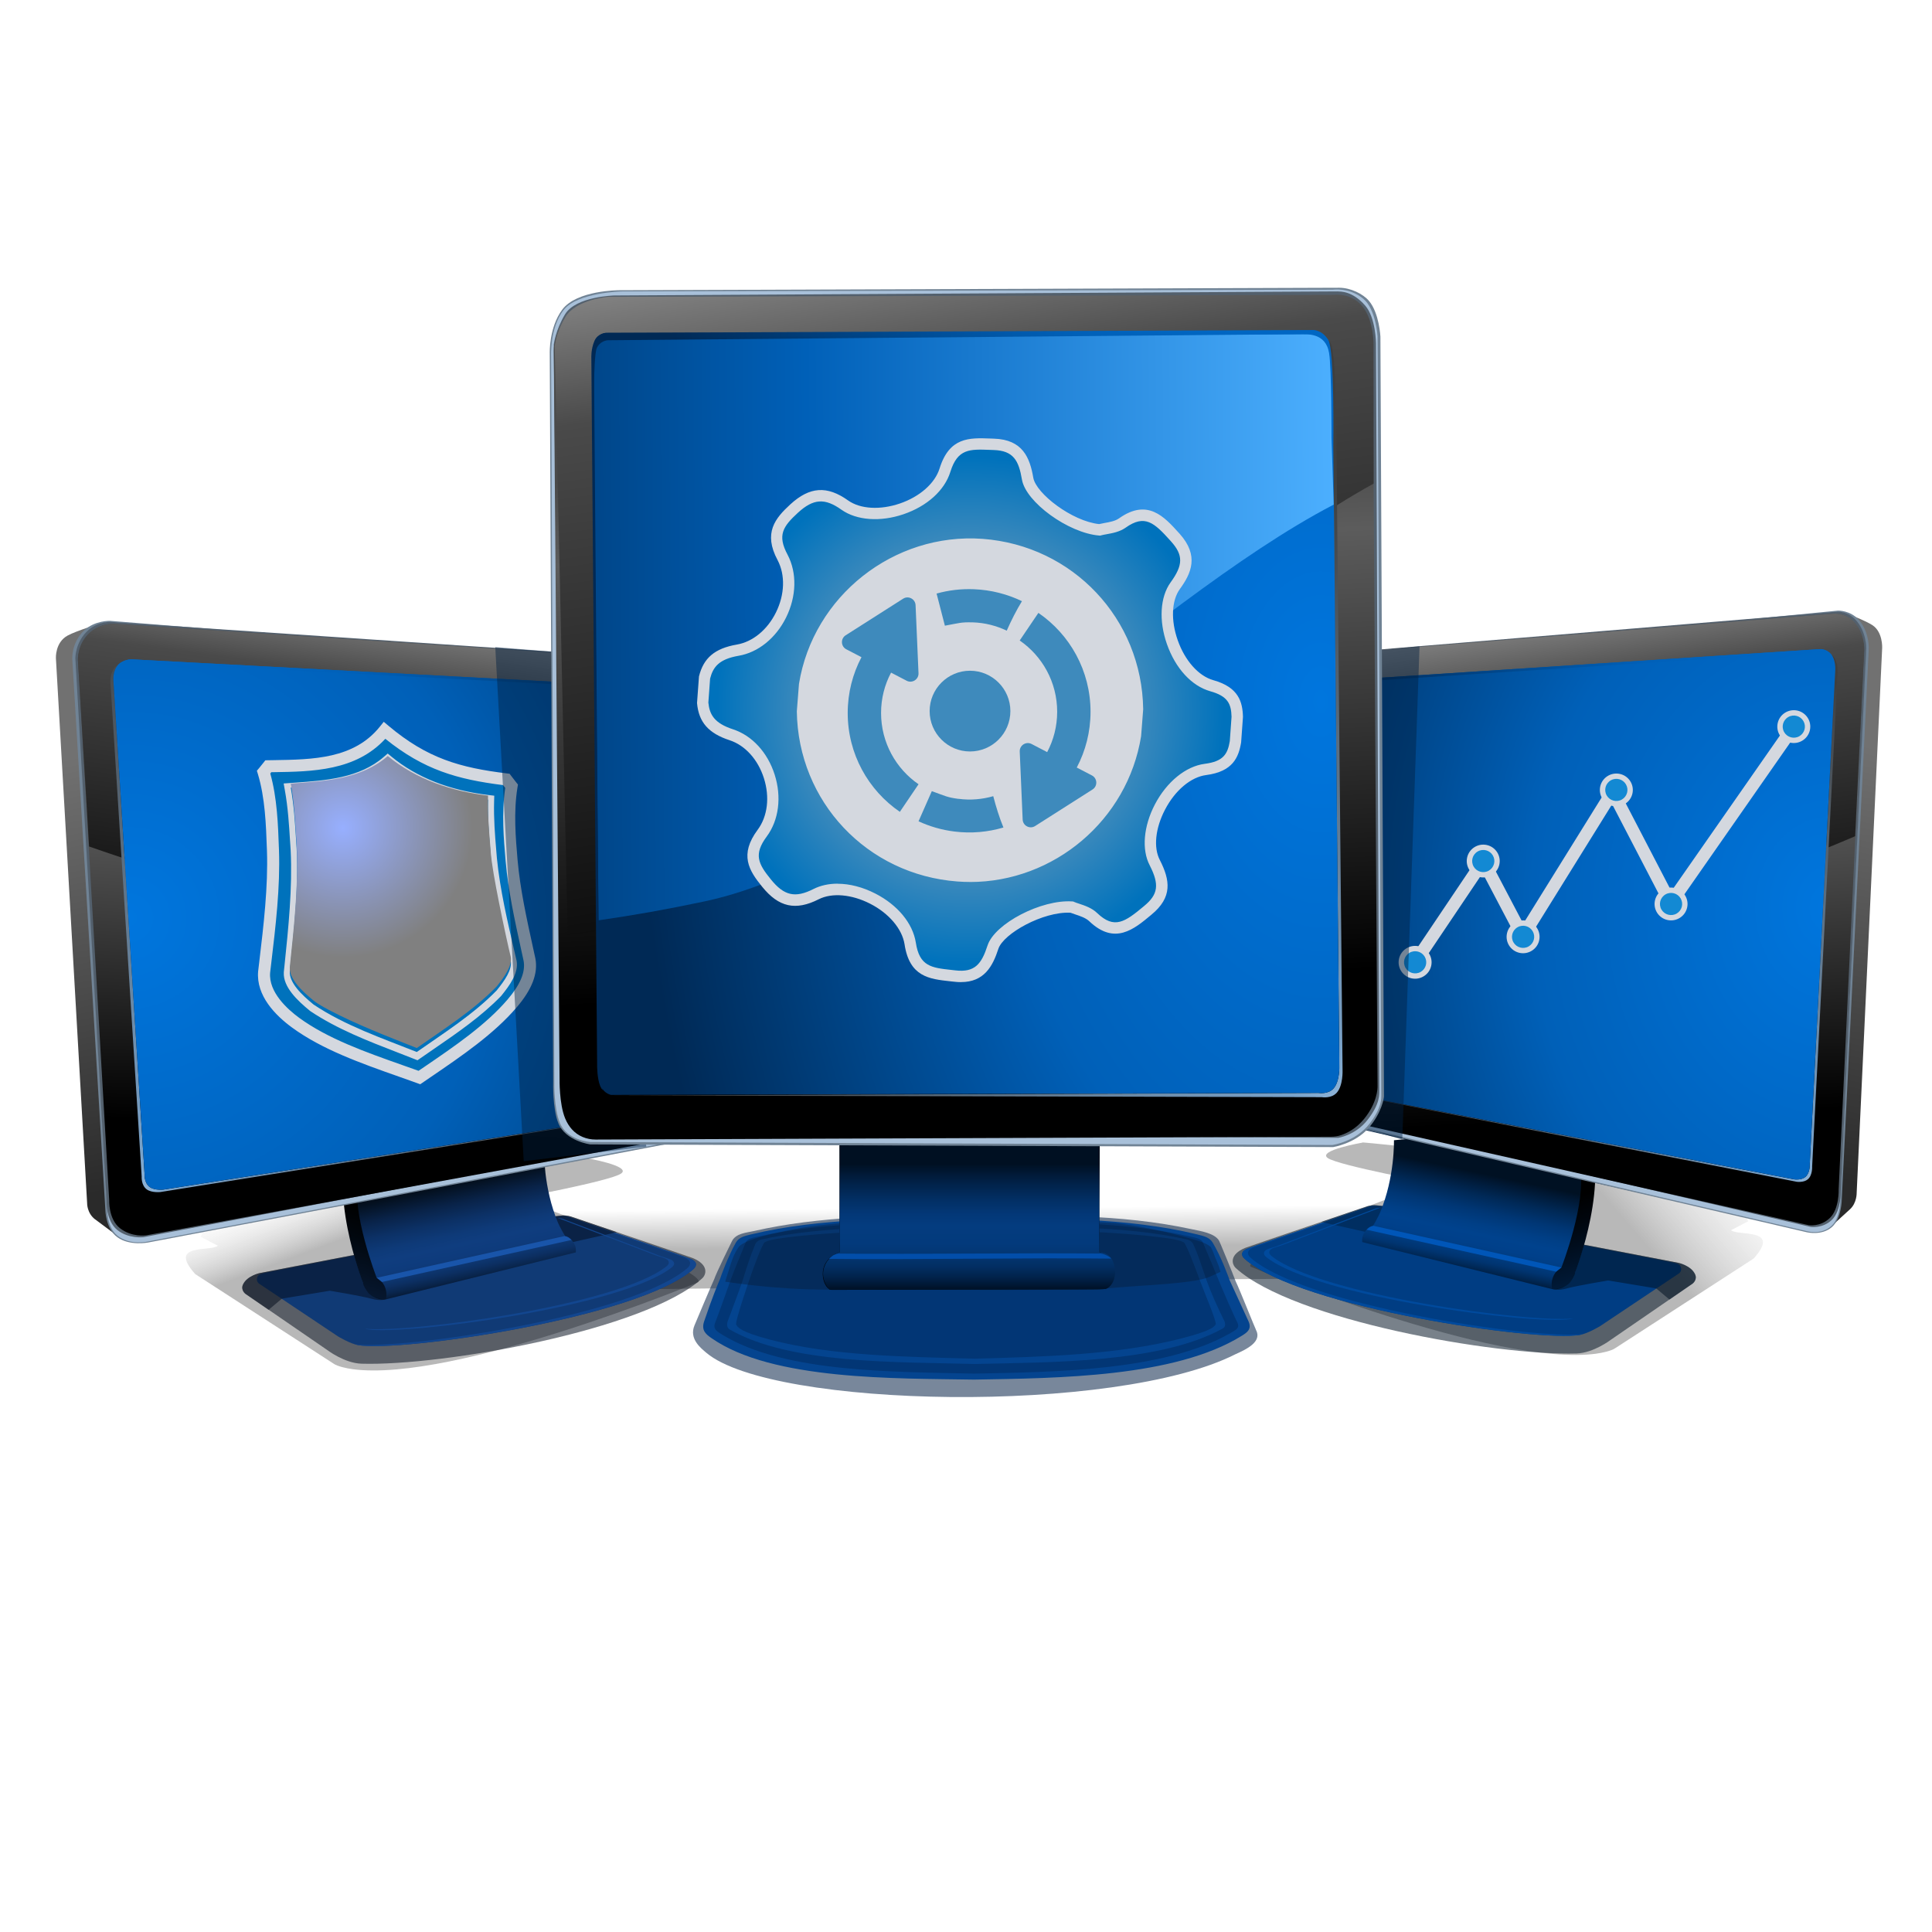 <?xml version="1.0" encoding="UTF-8"?>
<svg xmlns="http://www.w3.org/2000/svg" xmlns:xlink="http://www.w3.org/1999/xlink" version="1.1" viewBox="0 0 600.63 600.63">
  <!-- Generator: Adobe Illustrator 29.8.1, SVG Export Plug-In . SVG Version: 2.1.1 Build 2)  -->
  <defs>
    <style>
      .st0 {
        mask: url(#mask);
      }

      .st1 {
        filter: url(#luminosity-noclip);
      }

      .st2 {
        fill: #a8c0d9;
      }

      .st3 {
        fill: url(#linear-gradient9);
      }

      .st4 {
        fill: url(#linear-gradient6);
      }

      .st5 {
        fill: url(#linear-gradient8);
      }

      .st6 {
        fill: url(#linear-gradient7);
      }

      .st7 {
        fill: url(#linear-gradient5);
      }

      .st8 {
        fill: url(#linear-gradient4);
      }

      .st9 {
        fill: #53606d;
      }

      .st10 {
        fill: #0c141d;
        opacity: .29;
      }

      .st11 {
        fill: url(#linear-gradient1);
      }

      .st11, .st12, .st13 {
        opacity: .28;
      }

      .st12 {
        fill: url(#linear-gradient2);
      }

      .st14 {
        fill: url(#radial-gradient12);
      }

      .st15 {
        fill: url(#radial-gradient10);
      }

      .st16 {
        fill: url(#radial-gradient11);
      }

      .st17 {
        fill: url(#linear-gradient13);
      }

      .st18 {
        fill: url(#linear-gradient12);
      }

      .st19 {
        fill: url(#linear-gradient15);
      }

      .st20 {
        fill: url(#linear-gradient16);
      }

      .st21 {
        fill: url(#linear-gradient11);
      }

      .st22 {
        fill: url(#linear-gradient10);
      }

      .st23 {
        fill: url(#linear-gradient17);
      }

      .st24 {
        fill: url(#linear-gradient14);
      }

      .st25 {
        fill: url(#linear-gradient23);
      }

      .st26 {
        fill: url(#linear-gradient22);
      }

      .st27 {
        fill: url(#linear-gradient21);
      }

      .st28 {
        fill: url(#linear-gradient20);
      }

      .st29 {
        fill: #0072bc;
      }

      .st30 {
        fill: #040f1d;
      }

      .st30, .st31, .st32, .st33 {
        opacity: .53;
      }

      .st34 {
        filter: url(#luminosity-noclip2);
      }

      .st35 {
        fill: #1389d3;
      }

      .st36 {
        fill: #004a9d;
      }

      .st31 {
        fill: #001e42;
      }

      .st37 {
        fill: #0056b8;
      }

      .st32 {
        fill: #001123;
      }

      .st38 {
        fill: #d4d8df;
      }

      .st39 {
        fill: #003d83;
      }

      .st40 {
        fill: #708395;
      }

      .st41 {
        isolation: isolate;
      }

      .st42 {
        mask: url(#mask-2);
      }

      .st43 {
        mask: url(#mask-3);
      }

      .st44 {
        mask: url(#mask-1);
      }

      .st13 {
        fill: url(#linear-gradient);
      }

      .st45 {
        fill: url(#radial-gradient6);
      }

      .st45, .st46 {
        mix-blend-mode: multiply;
      }

      .st46 {
        fill: url(#radial-gradient2);
      }

      .st47 {
        fill: #04448f;
      }

      .st48 {
        fill: #001f42;
      }

      .st49 {
        fill: #103a75;
      }

      .st50 {
        fill: url(#radial-gradient1);
      }

      .st51 {
        fill: url(#radial-gradient8);
      }

      .st52 {
        fill: url(#radial-gradient3);
      }

      .st53 {
        fill: url(#radial-gradient5);
      }

      .st54 {
        fill: url(#radial-gradient4);
      }

      .st55 {
        fill: url(#radial-gradient7);
      }

      .st56 {
        fill: #024eaa;
      }

      .st57 {
        fill: #1955aa;
      }

      .st58 {
        fill: url(#linear-gradient18);
      }

      .st58, .st59, .st60, .st61 {
        display: none;
      }

      .st59 {
        fill: url(#linear-gradient19);
      }

      .st60 {
        fill: url(#radial-gradient);
      }

      .st62 {
        fill: #3e8abc;
      }

      .st63 {
        fill: url(#radial-gradient9);
        mix-blend-mode: overlay;
      }

      .st33, .st64 {
        fill: #002142;
      }

      .st64 {
        opacity: .45;
      }

      .st65 {
        fill: #12468f;
      }

      .st66 {
        fill: #023675;
      }

      .st61 {
        fill: url(#linear-gradient3);
      }
    </style>
    <linearGradient id="linear-gradient" x1="298.84" y1="375.5" x2="299.08" y2="410.58" gradientUnits="userSpaceOnUse">
      <stop offset="0" stop-color="#000" stop-opacity="0"/>
      <stop offset=".35" stop-color="#000"/>
    </linearGradient>
    <linearGradient id="linear-gradient1" x1="136.36" y1="391.87" x2="107.43" y2="314.27" gradientUnits="userSpaceOnUse">
      <stop offset=".2" stop-color="#000"/>
      <stop offset=".49" stop-color="#fff" stop-opacity="0"/>
    </linearGradient>
    <linearGradient id="linear-gradient2" x1="-180.63" y1="401.91" x2="-309.62" y2="290.47" gradientTransform="translate(267.07) rotate(-180) scale(1 -1)" gradientUnits="userSpaceOnUse">
      <stop offset=".34" stop-color="#000"/>
      <stop offset=".64" stop-color="#fff" stop-opacity="0"/>
    </linearGradient>
    <radialGradient id="radial-gradient" cx="247.05" cy="331.53" fx="247.05" fy="331.53" r="340.41" gradientTransform="translate(119.51 -95.17) scale(.73 1.19)" gradientUnits="userSpaceOnUse">
      <stop offset="0" stop-color="#003e6c"/>
      <stop offset=".16" stop-color="#012c4e"/>
      <stop offset=".34" stop-color="#021c31"/>
      <stop offset=".53" stop-color="#03111d"/>
      <stop offset=".71" stop-color="#030a11"/>
      <stop offset=".89" stop-color="#04080d"/>
    </radialGradient>
    <linearGradient id="linear-gradient3" x1="300.21" y1="446.79" x2="300.21" y2="345.55" gradientUnits="userSpaceOnUse">
      <stop offset=".44" stop-color="#173464"/>
      <stop offset="1" stop-color="#05080d"/>
    </linearGradient>
    <linearGradient id="linear-gradient4" x1="478.15" y1="420.89" x2="464.85" y2="379.94" gradientUnits="userSpaceOnUse">
      <stop offset="0" stop-color="#003169"/>
      <stop offset=".44" stop-color="#001834"/>
      <stop offset=".81" stop-color="#00060e"/>
      <stop offset="1" stop-color="#000"/>
    </linearGradient>
    <linearGradient id="linear-gradient5" x1="453.92" y1="395.26" x2="461.41" y2="360.18" gradientUnits="userSpaceOnUse">
      <stop offset="0" stop-color="#001936"/>
      <stop offset=".01" stop-color="#001c3d"/>
      <stop offset=".07" stop-color="#002a5a"/>
      <stop offset=".12" stop-color="#003470"/>
      <stop offset=".19" stop-color="#003c80"/>
      <stop offset=".26" stop-color="#00408a"/>
      <stop offset=".35" stop-color="#00428d"/>
      <stop offset=".43" stop-color="#003f86"/>
      <stop offset=".55" stop-color="#003674"/>
      <stop offset=".68" stop-color="#002957"/>
      <stop offset=".83" stop-color="#00162f"/>
      <stop offset=".87" stop-color="#001123"/>
    </linearGradient>
    <linearGradient id="linear-gradient6" x1="585.47" y1="232.63" x2="558.15" y2="364.34" gradientUnits="userSpaceOnUse">
      <stop offset="0" stop-color="#717171"/>
      <stop offset="1" stop-color="#2a2a2a"/>
    </linearGradient>
    <linearGradient id="linear-gradient7" x1="484.66" y1="234.08" x2="489.99" y2="348.25" gradientUnits="userSpaceOnUse">
      <stop offset="0" stop-color="#4a4a4a"/>
      <stop offset=".16" stop-color="#5c5c5c"/>
      <stop offset="1" stop-color="#000"/>
    </linearGradient>
    <linearGradient id="linear-gradient8" x1="477.66" y1="186.89" x2="495.42" y2="314.6" gradientUnits="userSpaceOnUse">
      <stop offset="0" stop-color="#949494"/>
      <stop offset=".21" stop-color="#4a4a4a"/>
      <stop offset="1" stop-color="#000"/>
    </linearGradient>
    <linearGradient id="linear-gradient9" x1="585.25" y1="375.03" x2="496.99" y2="282.07" gradientUnits="userSpaceOnUse">
      <stop offset="0" stop-color="#c9e5ff"/>
      <stop offset=".22" stop-color="#7aa3ca"/>
      <stop offset="1" stop-color="#3f3f3f"/>
    </linearGradient>
    <radialGradient id="radial-gradient1" cx="560.98" cy="282.21" fx="560.98" fy="282.21" r="235.38" gradientTransform="translate(108.84) scale(.82 1)" gradientUnits="userSpaceOnUse">
      <stop offset="0" stop-color="#0076de"/>
      <stop offset=".48" stop-color="#0060b8"/>
      <stop offset="1" stop-color="#002955"/>
    </radialGradient>
    <filter id="luminosity-noclip" x="400.35" y="201.78" width="170.22" height="105.95" color-interpolation-filters="sRGB" filterUnits="userSpaceOnUse">
      <feFlood flood-color="#fff" result="bg"/>
      <feBlend in="SourceGraphic" in2="bg"/>
    </filter>
    <filter id="luminosity-noclip1" x="400.35" y="-8640.63" width="170.22" height="32766" color-interpolation-filters="sRGB" filterUnits="userSpaceOnUse">
      <feFlood flood-color="#fff" result="bg"/>
      <feBlend in="SourceGraphic" in2="bg"/>
    </filter>
    <mask id="mask-1" x="400.35" y="-8640.63" width="170.22" height="32766" maskUnits="userSpaceOnUse"/>
    <radialGradient id="radial-gradient2" cx="554.01" cy="206.73" fx="554.01" fy="206.73" r="236.22" gradientTransform="translate(108.84) scale(.82 1)" gradientUnits="userSpaceOnUse">
      <stop offset="0" stop-color="#fff"/>
      <stop offset=".62" stop-color="#c7c7c7"/>
      <stop offset="1" stop-color="#696969"/>
    </radialGradient>
    <mask id="mask" x="400.35" y="201.78" width="170.22" height="105.95" maskUnits="userSpaceOnUse">
      <g class="st1">
        <g class="st44">
          <path class="st46" d="M569.3,203.43c-1.35-1.65-3.29-1.65-3.29-1.65l-156.17,10.17s-1.8.09-2.54,1.42c-.85,1.51-.71,3.07-.71,3.07l-6.24,91.29c8.46-.97,15.43-1.94,24.3-3.42,46.71-7.79,99.32-22.71,143.12-40.68l2.79-55.44s.16-3.02-1.26-4.77Z"/>
        </g>
      </g>
    </mask>
    <radialGradient id="radial-gradient3" cx="554.01" cy="206.73" fx="554.01" fy="206.73" r="236.22" gradientTransform="translate(108.84) scale(.82 1)" gradientUnits="userSpaceOnUse">
      <stop offset="0" stop-color="#4db0ff"/>
      <stop offset=".62" stop-color="#0060b8"/>
      <stop offset="1" stop-color="#00478b"/>
    </radialGradient>
    <radialGradient id="radial-gradient4" cx="559.82" cy="267.19" fx="559.82" fy="267.19" r="191.56" xlink:href="#radial-gradient1"/>
    <linearGradient id="linear-gradient10" x1="2462.69" y1="424.08" x2="2449.39" y2="383.12" gradientTransform="translate(2587.06) rotate(-180) scale(1 -1)" gradientUnits="userSpaceOnUse">
      <stop offset="0" stop-color="#0c2c59"/>
      <stop offset=".36" stop-color="#071933"/>
      <stop offset=".78" stop-color="#01070e"/>
      <stop offset="1" stop-color="#000"/>
    </linearGradient>
    <linearGradient id="linear-gradient11" x1="2438.46" y1="398.44" x2="2445.96" y2="363.36" gradientTransform="translate(2587.06) rotate(-180) scale(1 -1)" gradientUnits="userSpaceOnUse">
      <stop offset="0" stop-color="#06152a"/>
      <stop offset="0" stop-color="#06172f"/>
      <stop offset=".06" stop-color="#09254c"/>
      <stop offset=".12" stop-color="#0c2f62"/>
      <stop offset=".18" stop-color="#0d3772"/>
      <stop offset=".25" stop-color="#0e3b7c"/>
      <stop offset=".35" stop-color="#0f3d7f"/>
      <stop offset=".44" stop-color="#0e3a78"/>
      <stop offset=".56" stop-color="#0c3166"/>
      <stop offset=".7" stop-color="#092349"/>
      <stop offset=".85" stop-color="#041121"/>
      <stop offset=".87" stop-color="#040f1d"/>
    </linearGradient>
    <linearGradient id="linear-gradient12" x1="2567.79" y1="235.93" x2="2540.43" y2="367.79" gradientTransform="translate(2587.06) rotate(-180) scale(1 -1)" xlink:href="#linear-gradient6"/>
    <linearGradient id="linear-gradient13" x1="2446.96" y1="238.13" x2="2452.29" y2="352.26" gradientTransform="translate(2587.06) rotate(-180) scale(1 -1)" xlink:href="#linear-gradient7"/>
    <linearGradient id="linear-gradient14" x1="2439.77" y1="187.68" x2="2457.57" y2="315.76" gradientTransform="translate(2587.06) rotate(-180) scale(1 -1)" xlink:href="#linear-gradient8"/>
    <linearGradient id="linear-gradient15" x1="2558.46" y1="389.82" x2="2453.55" y2="279.33" gradientTransform="translate(2587.06) rotate(-180) scale(1 -1)" xlink:href="#linear-gradient9"/>
    <radialGradient id="radial-gradient5" cx="2547.04" cy="285.4" fx="2547.04" fy="285.4" r="235.38" gradientTransform="translate(2587.06) rotate(-180) scale(1 -1)" xlink:href="#radial-gradient1"/>
    <filter id="luminosity-noclip2" x="35.23" y="204.97" width="208.57" height="105.95" color-interpolation-filters="sRGB" filterUnits="userSpaceOnUse">
      <feFlood flood-color="#fff" result="bg"/>
      <feBlend in="SourceGraphic" in2="bg"/>
    </filter>
    <filter id="luminosity-noclip3" x="35.23" y="-8640.63" width="208.57" height="32766" color-interpolation-filters="sRGB" filterUnits="userSpaceOnUse">
      <feFlood flood-color="#fff" result="bg"/>
      <feBlend in="SourceGraphic" in2="bg"/>
    </filter>
    <mask id="mask-3" x="35.23" y="-8640.63" width="208.57" height="32766" maskUnits="userSpaceOnUse"/>
    <radialGradient id="radial-gradient6" cx="2540.07" cy="209.92" fx="2540.07" fy="209.92" r="236.22" gradientTransform="translate(2587.06) rotate(-180) scale(1 -1)" xlink:href="#radial-gradient2"/>
    <mask id="mask-2" x="35.23" y="204.97" width="208.57" height="105.95" maskUnits="userSpaceOnUse">
      <g class="st34">
        <g class="st43">
          <path class="st45" d="M36.78,206.62c1.65-1.65,4.03-1.65,4.03-1.65l191.36,10.17s2.2.09,3.12,1.42c1.04,1.51.87,3.07.87,3.07l7.64,91.29c-10.36-.97-18.91-1.94-29.77-3.42-57.23-7.79-121.7-22.71-175.37-40.68l-3.42-55.44s-.2-3.02,1.54-4.77Z"/>
        </g>
      </g>
    </mask>
    <radialGradient id="radial-gradient7" cx="2540.07" cy="209.92" fx="2540.07" fy="209.92" r="236.22" gradientTransform="translate(2587.06) rotate(-180) scale(1 -1)" xlink:href="#radial-gradient3"/>
    <radialGradient id="radial-gradient8" cx="2545.87" cy="270.37" fx="2545.87" fy="270.37" r="191.56" gradientTransform="translate(2587.06) rotate(-180) scale(1 -1)" xlink:href="#radial-gradient1"/>
    <linearGradient id="linear-gradient16" x1="316.82" y1="430.42" x2="300.85" y2="381.23" gradientUnits="userSpaceOnUse">
      <stop offset="0" stop-color="#052b59"/>
      <stop offset=".36" stop-color="#021933"/>
      <stop offset=".78" stop-color="#00060e"/>
      <stop offset="1" stop-color="#000"/>
    </linearGradient>
    <linearGradient id="linear-gradient17" x1="301.28" y1="400.4" x2="301.28" y2="361.8" gradientUnits="userSpaceOnUse">
      <stop offset="0" stop-color="#00132a"/>
      <stop offset=".01" stop-color="#00152f"/>
      <stop offset=".09" stop-color="#01234c"/>
      <stop offset=".17" stop-color="#022e62"/>
      <stop offset=".26" stop-color="#033672"/>
      <stop offset=".36" stop-color="#033a7c"/>
      <stop offset=".5" stop-color="#043c7f"/>
      <stop offset=".59" stop-color="#033878"/>
      <stop offset=".71" stop-color="#022f64"/>
      <stop offset=".86" stop-color="#012045"/>
      <stop offset="1" stop-color="#001022"/>
    </linearGradient>
    <radialGradient id="radial-gradient9" cx="106.61" cy="257.4" fx="106.61" fy="257.4" r="40.27" gradientUnits="userSpaceOnUse">
      <stop offset="0" stop-color="#97afff"/>
      <stop offset="1" stop-color="gray"/>
    </radialGradient>
    <linearGradient id="linear-gradient18" x1="300.21" y1="470.72" x2="300.21" y2="444.57" gradientUnits="userSpaceOnUse">
      <stop offset="0" stop-color="#101a31"/>
      <stop offset=".88" stop-color="#173464"/>
      <stop offset="1" stop-color="#2e4264"/>
    </linearGradient>
    <linearGradient id="linear-gradient19" x1="300.31" y1="600.63" x2="300.31" y2="495.75" gradientUnits="userSpaceOnUse">
      <stop offset="0" stop-color="#173464"/>
      <stop offset="1" stop-color="#05080d"/>
    </linearGradient>
    <linearGradient id="linear-gradient20" x1="296.71" y1="143.99" x2="304.32" y2="306.96" xlink:href="#linear-gradient7"/>
    <linearGradient id="linear-gradient21" x1="283.29" y1="65.24" x2="317.23" y2="309.35" xlink:href="#linear-gradient8"/>
    <linearGradient id="linear-gradient22" x1="433.63" y1="362.22" x2="318.68" y2="241.14" xlink:href="#linear-gradient9"/>
    <radialGradient id="radial-gradient10" cx="402.93" cy="279.12" fx="402.93" fy="279.12" r="259.78" gradientTransform="translate(80.2 -144.67) scale(.82 1.3)" xlink:href="#radial-gradient1"/>
    <linearGradient id="linear-gradient23" x1="416.98" y1="194.09" x2="186.59" y2="195.82" gradientUnits="userSpaceOnUse">
      <stop offset="0" stop-color="#4db0ff"/>
      <stop offset=".72" stop-color="#0060b8"/>
      <stop offset="1" stop-color="#00478b"/>
    </linearGradient>
    <radialGradient id="radial-gradient11" cx="399.14" cy="278.26" fx="399.14" fy="278.26" r="259.16" gradientTransform="translate(80.2 -144.67) scale(.82 1.3)" xlink:href="#radial-gradient1"/>
    <radialGradient id="radial-gradient12" cx="301.56" cy="220.79" fx="301.56" fy="220.79" r="82.93" gradientUnits="userSpaceOnUse">
      <stop offset=".07" stop-color="#a5b3bc"/>
      <stop offset=".95" stop-color="#0072bc"/>
    </radialGradient>
  </defs>
  <g class="st41">
    <g id="Layer_1">
      <path class="st13" d="M176.65,400.32c.35.1,3.13.52,3.59.61,2.99.54,4.03,0,4.03,0,26.7-.21,53.4-.54,80.09-1.08.19.62.64,2.08,1.01,3.25-6.6.25-12.85.54-18.71.92-1.67.11-4.07.17-4.71.54-.11.07-2.48,1.51-2.7,1.81-.45.31-2.48,2.16-2.59,2.29-.66.68,2.26,1.14,3.68,1.33,33.35,4.34,70.23,1.1,104.53-2.57,2.74-.29,6.67-.71,5.99-1.24-.12-.1-1.18-1.88-1.53-2.16-.15-.3-1.32-1.69-1.42-1.75-.54-.33-3.79-.36-5.44-.4-6.78-.17-13.55-.18-20.28-.11,1.26-1.55,2.24-2.63,2.68-3.16,25.74-.52,51.48-.91,77.22-1.06,0,0,3.16.03,8.32-.49,5.08-.51,12.72-3.85,12.8-3.9.08-.05,31.66-17.94,31.66-17.94,0,0,5.53-1.96,1.61-2.61-1.45-.24-3.54-.5-7.37-.5-1.33,0-17.81.04-45.34.14-83.84.16-167.67.41-251.51.56,0,0-.66.01-1.64.06-.18,0-.27,0-.45,0,0,0-6.43.13-8.79,1.04-2.12.82-1.52,1.48-1.52,1.48,18.03,13.03,18.02,12.73,28.54,20.71,0,0,6.05,3.8,8.24,4.24Z"/>
      <path class="st11" d="M109.55,425.65c31.66,4.3,107.16-26.89,107.16-26.89,4.34-1.14-21.97-13.42-26.16-15.04l-27.97-10.81c-.78-.3-1.63-.38-2.45-.24,0,0,29.57-5.47,32.96-7.83s-10.85-4.81-10.85-4.81c4.86-.87-113.64,12.05-113.64,12.05-.58-.16-6.21,12.42-6.21,12.42l5.33,2.78c-2.4,1.92-15.68-.87-7.04,8.8l43.09,27.9c1.11.8,4.22,1.48,5.79,1.66Z"/>
      <path class="st12" d="M496.32,420.83c-31.66,4.3-107.16-26.89-107.16-26.89-4.34-1.14,21.97-13.42,26.16-15.04l27.97-10.81c.78-.3,1.63-.38,2.45-.24,0,0-29.57-5.47-32.96-7.83s10.85-4.81,10.85-4.81c-4.86-.87,113.64,12.05,113.64,12.05.58-.16,6.21,12.42,6.21,12.42l-5.33,2.78c2.4,1.92,15.68-.87,7.04,8.8l-43.09,27.9c-1.11.8-4.22,1.48-5.79,1.66Z"/>
      <rect class="st60" x="0" width="600.63" height="600.63"/>
      <polygon class="st61" points="565.78 444.57 137.93 446.79 7.71 444.57 66.82 345.55 535.88 350.09 592.71 444.57 565.78 444.57"/>
      <path class="st48" d="M405.87,347.12s-1.75-.27-2.51-1.74c-.86-1.66-.8-4.34-.8-4.34l1.34-134.14c-.49,1.36-.39,2.57-.39,2.57l-1.34,131.99s-.06,2.57.77,4.16c.73,1.41,2.41.66,2.41.66l154.91,35.44s.61,1.09,1.37,1.01l-155.75-35.61Z"/>
      <g>
        <path class="st32" d="M429.84,374.92l91.86,17.66s3.99.82,5.26,3.55c.83,1.77-.79,2.94-.79,2.94l-25.46,17.5s-5.28,4.03-10.55,4.2c-25.14.77-88.1-10.34-105.92-26.51-1.33-1.21-2.13-4.22,2.88-6.32.85-.36,38.01-12.95,38.01-12.95,0,0,1.23-.32,2.06-.31.66,0,2.64.24,2.64.24Z"/>
        <path class="st39" d="M430.06,375.05l89.11,17.26s2.64.4,3.11,1.11c.99,1.51-.25,2.42-.25,2.42l-24.55,16.41s-3.81,2.33-6.37,2.76c-13.25,2.21-86.86-8.42-104.16-23.64-1.26-1.11-1.1-2.5.98-3.23.82-.29,2.65-.94,2.65-.94l35.07-12.06s1.15-.3,1.93-.3c.62,0,2.48.21,2.48.21Z"/>
        <path class="st8" d="M489.75,395.43s-.23,2.72-.62,3.19c-4.13,5.06-13.01,2.08-13.01,2.08l-46.17-11.36s4.15-5.57,5.88-11.91c3.14-11.51,1.3-22.89,1.3-22.89,0,0,49.08-16.16,55.8-3.9,8.32,15.17-3.17,44.79-3.17,44.79Z"/>
        <path class="st7" d="M482.82,401.59l-57.93-12.1s-1.06.73-1.4-3.52c-.31-3.84,3.79-5.22,3.79-5.22,0,0,1.08-2.15,1.75-3.76,4.64-10.99,4.33-22.51,4.33-22.51,0,0,54.68-5.91,57.8,8.65,2.24,10.47-5.75,30.94-5.75,30.94,0,0-.93.42-1.63,1.29-2.4,2.97-.96,6.24-.96,6.24Z"/>
        <path class="st39" d="M420.68,385.45l61.93,15.33s2.24.51,4.93-1.58c1.77-1.38,2.44-4.32,2.44-4.32,0,0,2.59,6.66,2.18,6.94-.41.28-18.28,8.52-18.83,8.66-.55.14-62.82-23.37-62.82-23.37l10.17-1.66Z"/>
        <path class="st37" d="M485.42,394.06l-58.54-13s-.72.19-1.12.41c-.22.13-.96.81-.96.81l58.98,13.07,1.63-1.29Z"/>
        <path class="st36" d="M388.78,391.01c-1.26-1.11-1.1-2.5.98-3.23.82-.29,2.65-.94,2.65-.94l34.82-11.98c-.73.06-1.59.28-1.59.28l-35.07,12.06s-1.84.65-2.65.94c-2.08.73-2.24,2.12-.98,3.23,17.3,15.22,90.91,25.84,104.16,23.64.34-.06.7-.15,1.08-.26-15.06,1.73-86.41-8.79-103.4-23.74Z"/>
        <g>
          <path class="st33" d="M426.83,381.11s1.7-2.92,2.2-4.12c.29-.69.56-1.38.82-2.07h-.01s-1.98-.24-2.64-.24c-.83,0-2.06.31-2.06.31,0,0-8.55,2.91-14.41,4.9l13.62,3.05c1.02-1.66,2.49-1.84,2.49-1.84Z"/>
          <path class="st32" d="M526.96,396.13c-1.28-2.73-5.26-3.55-5.26-3.55l-29.22-5.61c-1.5,5.21-2.73,8.36-2.73,8.36,0,0-.37,1.55-1.17,2.69-.85,1.2-2.68,2.45-5.84,2.81,0,0,1.78.45,4.15-.22,3.27-.93,13.08-2.53,13.08-2.53l14.92,2.47,4.12,3.46,7.17-4.93s1.62-1.17.79-2.94Z"/>
        </g>
        <path class="st36" d="M395.32,390.51c-1.14-.9-1-2.04.89-2.64.74-.24,2.4-.77,2.4-.77l30.54-11.66c-.67.05-1.44.23-1.44.23l-30.76,11.73s-1.66.53-2.4.77c-1.89.6-2.03,1.73-.89,2.64,15.69,12.42,82.46,21.09,94.48,19.29.31-.05.64-.12.98-.22-13.66,1.41-78.38-7.17-93.79-19.37Z"/>
      </g>
      <g>
        <path class="st4" d="M575.18,375.9c-2.47,2.31-5.99,5.43-5.99,5.43l-7.88-2.82,12.34-187.96s6.32,2.36,8.53,3.85c3.18,2.14,2.96,7.01,2.96,7.01l-7.93,169.5s.07,3.03-2.03,4.99Z"/>
        <path class="st40" d="M561.81,383.11l-161.94-37.65s-3.54-.6-5.22-3.78c-1.38-2.62-1.27-7-1.27-7l9.75-118.41s-.22-4.33,2.02-7.18c2.49-3.18,6.92-3.6,6.92-3.6l159.34-15.66s3.86-.15,6.54,2.98c3.43,3.99,3.01,9.23,3.01,9.23l-8.37,170.72s0,6.01-3.07,8.71c-3.12,2.74-7.71,1.64-7.71,1.64Z"/>
        <path class="st2" d="M561.63,382.73l-161.7-37.7s-3.52-.6-5.19-3.78c-1.37-2.62-1.26-7-1.26-7l9.74-118.41s-.21-4.33,2.01-7.18c2.47-3.18,6.88-3.6,6.88-3.6l158.61-14.81s3.18-.46,5.92,2.39c3.51,3.66,3.4,8.96,3.4,8.96l-7.93,170.41s.37,6.02-2.53,8.91c-3.25,3.24-7.97,1.81-7.97,1.81Z"/>
        <path class="st9" d="M562.96,381.44l-163.86-38.1s-3.41-.59-5.09-3.76c-1.38-2.62-.76-7.12-.76-7.12l9.11-118.31s-.22-4.33,2.02-7.18c2.49-3.18,6.92-3.6,6.92-3.6l159.51-13.19s3.2-.46,5.96,2.39c3.53,3.66,3.42,8.96,3.42,8.96l-7.93,168.79s.2,5.99-2.71,8.87c-2.82,2.78-6.6,2.25-6.6,2.25Z"/>
        <path class="st6" d="M562.27,380.88l-162.82-36.67s-3.56-.6-5.24-3.76c-1.39-2.61-1.28-6.97-1.28-6.97l7.93-119.14s-.22-4.31,2.03-7.15c2.5-3.16,6.95-3.58,6.95-3.58l160.28-12.82s3.22-.46,5.98,2.38c3.55,3.64,3.44,8.92,3.44,8.92l-7.93,167.72s.23,5.99-2.72,8.83c-3.03,2.91-6.63,2.24-6.63,2.24Z"/>
        <path class="st5" d="M576.32,193.23c-2.77-2.84-6.2-2.45-6.2-2.45l-160.28,12.82s-4.46.42-6.95,3.58c-2.24,2.84-2.03,7.15-2.03,7.15l-6.26,93.97c10.26-1.05,19.17-2.17,30.05-3.99,49.92-8.33,105.83-24.54,152.08-44.34l2.82-57.89s.32-5.21-3.23-8.85Z"/>
        <path class="st3" d="M571.31,208.95s.16-3.02-1.26-4.77c-.22-.27-.45-.48-.69-.66,1.35,1.75,1.2,4.68,1.2,4.68l-7.93,153.64s.16,2.75-1.34,4.03c-1.26,1.08-3.44.78-3.44.78l-155.97-29.88,156.72,30.63s2.18.3,3.44-.78c1.5-1.28,1.33-4.03,1.33-4.03l7.93-153.64Z"/>
        <path class="st50" d="M557.86,366.65l-156.17-29.97s-1.6-.23-2.3-1.51c-.79-1.44-.73-3.78-.73-3.78l7.93-114.94s-.14-1.56.71-3.07c.75-1.33,2.54-1.42,2.54-1.42l156.17-10.17s1.94,0,3.29,1.65c1.42,1.74,1.26,4.77,1.26,4.77l-7.93,153.64s.16,2.75-1.34,4.03c-1.26,1.08-3.44.78-3.44.78Z"/>
        <g class="st0">
          <path class="st52" d="M569.3,203.43c-1.35-1.65-3.29-1.65-3.29-1.65l-156.17,10.17s-1.8.09-2.54,1.42c-.85,1.51-.71,3.07-.71,3.07l-6.24,91.29c8.46-.97,15.43-1.94,24.3-3.42,46.71-7.79,99.32-22.71,143.12-40.68l2.79-55.44s.16-3.02-1.26-4.77Z"/>
        </g>
        <path class="st54" d="M399.1,332.12l7.93-114.94s-.14-1.56.71-3.07c.75-1.33,2.54-1.42,2.54-1.42l156.33-10.17s1.67.02,2.99,1.34c-.09-.15-.19-.29-.3-.42-1.35-1.65-3.29-1.65-3.29-1.65l-156.33,10.17s-1.79.09-2.54,1.42c-.85,1.51-.71,3.07-.71,3.07l-7.93,114.94s-.05,2.34.73,3.78c.16.29.37.52.59.71-.78-1.44-.72-3.76-.72-3.76Z"/>
      </g>
      <path class="st48" d="M234.56,344.79s2.05-.24,2.94-1.58c1-1.51.93-3.95.93-3.95v-122.81c.57,1.24.46,2.33.46,2.33v120.86s.07,2.34-.9,3.78c-.85,1.28-2.82,1.51-2.82,1.51l-191.35,29.97s-.71.08-1.61,0l192.34-30.12Z"/>
      <g>
        <path class="st30" d="M172.68,378.1l-91.86,17.66s-3.99.82-5.26,3.55c-.83,1.77.79,2.94.79,2.94l25.46,17.5s5.28,4.03,10.55,4.2c25.14.77,88.1-10.34,105.92-26.51,1.33-1.21,2.13-4.22-2.88-6.32-.85-.36-38.01-12.95-38.01-12.95,0,0-1.23-.32-2.06-.31-.66,0-2.64.24-2.64.24Z"/>
        <path class="st49" d="M172.46,378.24l-89.11,17.26s-2.64.4-3.11,1.11c-.99,1.51.25,2.42.25,2.42l24.55,16.41s3.81,2.33,6.37,2.76c13.25,2.21,86.86-8.42,104.16-23.64,1.26-1.11,1.1-2.5-.98-3.23-.82-.29-2.65-.94-2.65-.94l-35.07-12.06s-1.15-.3-1.93-.3c-.62,0-2.48.21-2.48.21Z"/>
        <path class="st22" d="M112.77,398.61s.23,2.72.62,3.19c4.13,5.06,13.01,2.08,13.01,2.08l46.17-11.36s-4.15-5.57-5.88-11.91c-3.14-11.51-1.3-22.89-1.3-22.89,0,0-49.08-16.16-55.8-3.9-8.32,15.17,3.17,44.79,3.17,44.79Z"/>
        <path class="st21" d="M119.7,404.77l57.93-12.1s1.06.73,1.4-3.52c.31-3.84-3.79-5.22-3.79-5.22,0,0-1.08-2.15-1.75-3.76-4.64-10.99-4.33-22.51-4.33-22.51,0,0-54.68-5.91-57.8,8.65-2.24,10.47,5.75,30.94,5.75,30.94,0,0,.93.42,1.63,1.29,2.4,2.97.96,6.24.96,6.24Z"/>
        <path class="st49" d="M181.84,388.64l-61.93,15.33s-2.24.51-4.93-1.58c-1.77-1.38-2.44-4.32-2.44-4.32,0,0-2.59,6.66-2.18,6.94.41.28,18.28,8.52,18.83,8.66.55.14,62.82-23.37,62.82-23.37l-10.17-1.66Z"/>
        <path class="st57" d="M117.1,397.25l58.54-13s.72.19,1.12.41c.22.13.96.81.96.81l-58.98,13.07-1.63-1.29Z"/>
        <path class="st65" d="M213.74,394.19c1.26-1.11,1.1-2.5-.98-3.23-.82-.29-2.65-.94-2.65-.94l-34.82-11.98c.73.06,1.59.28,1.59.28l35.07,12.06s1.84.65,2.65.94c2.08.73,2.24,2.12.98,3.23-17.3,15.22-90.91,25.84-104.16,23.64-.34-.06-.7-.15-1.08-.26,15.06,1.73,86.41-8.79,103.4-23.74Z"/>
        <g>
          <path class="st30" d="M175.69,384.29s-1.7-2.92-2.2-4.12c-.29-.69-.56-1.38-.82-2.07h.01s1.98-.24,2.64-.24c.83,0,2.06.31,2.06.31,0,0,8.55,2.91,14.41,4.9l-13.62,3.05c-1.02-1.66-2.49-1.84-2.49-1.84Z"/>
          <path class="st30" d="M75.55,399.32c1.28-2.73,5.26-3.55,5.26-3.55l29.22-5.61c1.5,5.21,2.73,8.36,2.73,8.36,0,0,.37,1.55,1.17,2.69.85,1.2,2.68,2.45,5.84,2.81,0,0-1.78.45-4.15-.22-3.27-.93-13.08-2.53-13.08-2.53l-14.92,2.47-4.12,3.46-7.17-4.93s-1.62-1.17-.79-2.94Z"/>
        </g>
        <path class="st65" d="M207.2,393.7c1.14-.9,1-2.04-.89-2.64-.74-.24-2.4-.77-2.4-.77l-30.54-11.66c.67.05,1.44.23,1.44.23l30.76,11.73s1.66.53,2.4.77c1.89.6,2.03,1.73.89,2.64-15.69,12.42-82.46,21.09-94.48,19.29-.31-.05-.64-.12-.98-.22,13.66,1.41,78.38-7.17,93.79-19.37Z"/>
      </g>
      <g>
        <path class="st18" d="M29.59,379.09c3.02,2.31,7.34,5.43,7.34,5.43l9.65-2.82-15.12-187.96s-7.74,2.36-10.45,3.85c-3.9,2.14-3.63,7.01-3.63,7.01l9.71,169.5s-.08,3.03,2.48,4.99Z"/>
        <path class="st40" d="M45.96,386.29l198.43-37.65s4.34-.6,6.39-3.78c1.69-2.62,1.56-7,1.56-7l-11.95-118.41s.26-4.33-2.47-7.18c-3.05-3.18-8.48-3.6-8.48-3.6l-195.25-15.66s-4.73-.15-8.02,2.98c-4.2,3.99-3.68,9.23-3.68,9.23l10.25,170.72s0,6.01,3.76,8.71c3.83,2.74,9.45,1.64,9.45,1.64Z"/>
        <path class="st2" d="M46.19,385.92l198.14-37.7s4.31-.6,6.36-3.78c1.68-2.62,1.55-7,1.55-7l-11.93-118.41s.26-4.33-2.46-7.18c-3.03-3.18-8.43-3.6-8.43-3.6l-194.35-14.81s-3.9-.46-7.25,2.39c-4.3,3.66-4.17,8.96-4.17,8.96l9.71,170.41s-.45,6.02,3.09,8.91c3.98,3.24,9.76,1.81,9.76,1.81Z"/>
        <path class="st9" d="M44.55,384.63l200.78-38.1s4.18-.59,6.23-3.76c1.69-2.62.93-7.12.93-7.12l-11.16-118.31s.26-4.33-2.47-7.18c-3.05-3.18-8.48-3.6-8.48-3.6l-195.45-13.19s-3.92-.46-7.3,2.39c-4.32,3.66-4.2,8.96-4.2,8.96l9.71,168.79s-.25,5.99,3.32,8.87c3.46,2.78,8.08,2.25,8.08,2.25Z"/>
        <path class="st17" d="M45.4,384.06l199.5-36.67s4.36-.6,6.42-3.76c1.7-2.61,1.57-6.97,1.57-6.97l-9.71-119.14s.27-4.31-2.48-7.15c-3.06-3.16-8.52-3.58-8.52-3.58l-196.4-12.82s-3.94-.46-7.33,2.38c-4.35,3.64-4.22,8.92-4.22,8.92l9.71,167.72s-.28,5.99,3.34,8.83c3.71,2.91,8.12,2.24,8.12,2.24Z"/>
        <path class="st24" d="M28.18,196.42c3.39-2.84,7.6-2.45,7.6-2.45l196.4,12.82s5.46.42,8.52,3.58c2.75,2.84,2.48,7.15,2.48,7.15l7.67,93.97c-12.57-1.05-23.5-2.17-36.82-3.99-61.17-8.33-129.68-24.54-186.34-44.34l-3.46-57.89s-.39-5.21,3.95-8.85Z"/>
        <path class="st19" d="M34.32,212.13s-.2-3.02,1.54-4.77c.27-.27.56-.48.85-.66-1.66,1.75-1.47,4.68-1.47,4.68l9.71,153.64s-.2,2.75,1.64,4.03c1.54,1.08,4.22.78,4.22.78l191.12-29.88-192.04,30.63s-2.67.3-4.22-.78c-1.83-1.28-1.63-4.03-1.63-4.03l-9.71-153.64Z"/>
        <path class="st53" d="M50.8,369.83l191.35-29.97s1.97-.23,2.82-1.51c.96-1.44.9-3.78.9-3.78l-9.71-114.94s.17-1.56-.87-3.07c-.92-1.33-3.12-1.42-3.12-1.42l-191.36-10.17s-2.38,0-4.03,1.65c-1.74,1.74-1.54,4.77-1.54,4.77l9.71,153.64s-.2,2.75,1.64,4.03c1.54,1.08,4.22.78,4.22.78Z"/>
        <g class="st42">
          <path class="st55" d="M36.78,206.62c1.65-1.65,4.03-1.65,4.03-1.65l191.36,10.17s2.2.09,3.12,1.42c1.04,1.51.87,3.07.87,3.07l7.64,91.29c-10.36-.97-18.91-1.94-29.77-3.42-57.23-7.79-121.7-22.71-175.37-40.68l-3.42-55.44s-.2-3.02,1.54-4.77Z"/>
        </g>
        <path class="st51" d="M245.34,335.3l-9.71-114.94s.17-1.56-.87-3.07c-.92-1.33-3.12-1.42-3.12-1.42l-191.55-10.17s-2.05.02-3.66,1.34c.11-.15.23-.29.36-.42,1.65-1.65,4.03-1.65,4.03-1.65l191.55,10.17s2.2.09,3.12,1.42c1.04,1.51.87,3.07.87,3.07l9.71,114.94s.07,2.34-.9,3.78c-.19.29-.45.52-.72.71.95-1.44.89-3.76.89-3.76Z"/>
      </g>
      <g>
        <g>
          <path class="st31" d="M390.46,413.41c-.36-.66-5.26-13-6.3-15.05-.77-2.13-4.89-12.13-5.13-12.57-1.33-2.45-5.92-3.08-8.31-3.6-23.05-4.99-45-4.17-67.76-4.45,0,0,0,0,0,0-26.45-.05-48.7.44-68.48,4.95-2.37.54-5.69.7-6.92,3.16-.22.44-4.91,9.91-5.53,11.85-.94,1.98-5.82,13.62-6.13,14.36-1.71,4.14,1.89,6.98,3.74,8.54,20.43,17.16,127.15,19.26,164.4.43,3.55-1.58,8.43-3.94,6.41-7.61ZM302.96,399.76h0c0,.18,0,.38,0,.56,0-.19,0-.38,0-.56Z"/>
          <path class="st66" d="M386.82,411.32c-2.97-5.35-4.62-8.08-6.99-13.25-1.7-5.18-2.76-8.63-4.32-12.08,0,0-.27-.37-.83-.78-.37-.27-.67-.54-2.7-1.03-21.54-5.19-46.85-5.31-69.77-5.2h0c-22.58-.05-47.69.09-68.86,5.15-2,.48-2.83,1.01-3.19,1.29-.55.42-.26.52-.26.52-1.44,3.46-2.57,6.78-4,11.69-2.09,4.87-3.61,7.94-6.16,13.93,0,0-.44.12-.34.93.07.53.37,1.59,2.07,2.77,18.46,12.87,55.96,12.54,79.9,13.12,0,0,0,.02,0,.03,26.18-.55,63.01-.98,83.85-13.81,1.68-1.03,1.67-1.51,1.71-1.99.07-.72-.12-1.29-.12-1.29Z"/>
          <path class="st47" d="M388.12,410.72c-3.15-6.89-5.35-11.65-5.85-12.74-.42-1.17-2.58-7.18-5.27-11.68-1-1.67-2.84-2.05-4.86-2.55-21.68-5.31-46.34-4.98-69.28-5.08h0c-23.02.09-47.72-.13-69.33,5.08-1.99.48-3.82.88-4.76,2.55-2.55,4.56-4.58,10.23-4.9,11.25-.47,1.09-2.45,5.77-4.98,13.29-.93,2.79.61,3.99,2.31,5.17,18.9,13.2,57.41,12.48,81.65,12.89h0c26.05-.44,62.38-.72,83.16-13.6,1.69-1.05,3.26-2.06,2.11-4.58ZM382.42,414.5c-20.61,11.74-54.47,12.02-79.57,12.54-24.72-.6-58.69-.19-78.17-12.02-1.88-1.14-3.15-1.86-2.32-3.89.83-2.03,4.5-12.41,4.89-13.52.52-1.49,4.07-10.12,4.56-11.3.5-1.21,1.87-1.44,4.05-1.93,20.98-4.64,44.74-4.4,67-4.6v.02c22.05.2,45.91-.24,66.98,4.58,2.22.51,3.59.71,4.13,1.93.54,1.21,4.52,10.69,4.97,11.87.61,1.58,4.71,11.03,5.66,12.82.98,1.84-.3,2.42-2.19,3.5Z"/>
          <path class="st47" d="M380.36,410.14c-2.38-4.96-3.47-7.32-5.22-11.98-1.6-4.61-2.49-7.65-4.04-11.07,0,0-.32-1.35-2.15-1.77-20.23-4.56-44.77-3.9-66.24-3.89-21.61.04-45.66-.6-65.92,3.89-1.8.4-2.09,1.77-2.09,1.77-1.48,3.47-2.38,6.37-3.76,10.8-1.49,4.36-2.56,7.05-4.49,12.28,0,0-1.13,2.26.4,3.14,18.78,10.84,52.31,10.07,76,10.73,0-.66,0-.99,0-1.65-21.06-.58-44.17-.82-63.47-5.92-9.3-2.46-9.96-3.81-10.49-4.61-.53-.8,4.13-14.14,4.13-14.14,0,0,0,0,0,0,.61-1.96,3.94-11.14,4.73-11.52.88-.43,1.95-1.05,11.29-2,17.34-1.78,35.67-1.86,53.48-1.92,17.9.07,36.68.14,54.11,1.92,9.37.96,10.47,1.58,11.37,2,.9.43,5.19,12.29,5.19,12.29,0,0,0,0,0,0,.74,2.07,5.19,12.58,4.75,13.24-.5.74-1.05,1.9-10.7,4.38-19.86,5.11-42.84,5.69-64.39,6.29,0,.66,0,.99,0,1.65,23.7-.58,57.7-.23,77.27-11.03,1.54-.85.24-2.88.24-2.88Z"/>
        </g>
        <path class="st10" d="M376.39,387.67c-1.14-1.05-2.95-1.68-5.68-2.45s-11.45-3.36-22.82-4.84c-11.37-1.47-86.21-.15-86.21-.15,0,0-6.73.62-10.32,1.14-2.25.33-19.5,3.15-21.77,6.38-2.07,2.95-2.81,6.8-4.15,10.71.51,0,14.49,2.48,32.39,2.48,35.67,0,78.44.33,86.28-.4,12.33-1.15,27.41-1.38,32.36-3.78l2.98-1.37-.62-1.95-1.26-3.08s-.86-2.38-1.19-2.69Z"/>
        <g>
          <path class="st20" d="M341.79,389.29c6.11.95,5.34,9.34,2.33,11.25-.77.49-5.14.3-5.54.34-24.68-.03-77.53.12-80.07.12-2.54,0-5.56-8.78,2.52-11.69-.07-3.48-.03-36.47-.03-36.47,24.53-.08,80.53-.29,80.8-.26s-.14,14.25-.01,36.7Z"/>
          <path class="st23" d="M343.71,400.71c-.71.2-58.94.19-85.86.23-.27-.29-2.41-2.66-1.88-5.95.42-2.65,2.39-4.85,5.06-5.68-.02-1,.04-2.91-.03-5.36.1-16.31,0-31.1,0-31.1,0,0,71.94-.17,80.8-.26.07,8.01-.13,32.87-.01,36.7,0,.18,4.52-.49,4.89,6,0,3.12-1.53,5-2.97,5.42Z"/>
          <path class="st56" d="M342.27,389.71c-26.04-.24-55.74.26-81.78.02,0,0-.96.25-1.49.55-.3.17-1.28,1.08-1.28,1.08,26.32.32,61.35-.4,87.67-.08.12-.3-1.82-1.39-3.12-1.56Z"/>
        </g>
      </g>
      <g>
        <g>
          <path class="st29" d="M164.62,298.34c-2.2-10.14-4.67-20.61-5.55-30.72-.59-6.72-1.35-15.11-.02-23.19-.54-.67-1.09-1.38-1.63-2.1-15.53-1.89-25.78-5.1-37.85-15.25-9,11.2-23.15,10.93-36.14,11.15-.48.62-.98,1.24-1.47,1.83,2.37,7.79,2.63,16.6,2.91,24.28.44,12.34-1.27,25.34-2.74,37.82-.56,6.54,4.83,12.16,9.76,15.78,10.68,7.83,25.61,12.4,38.5,17.07,10.06-6.89,21.25-14.17,28.83-23.03,3.12-3.65,6.34-8.59,5.41-13.62ZM154.42,308.36s-.02.02-.03.03c-7.25,7.45-16.36,13.2-24.82,19.12-10.81-4.29-22.3-8.21-32.04-14.72-.02-.01-.03-.02-.04-.03-3.76-3.06-7.58-6.79-7.4-10.33,1.3-12.61,2.76-25.69,2.13-38.17-.05-.92-.12-1.87-.18-2.82-.31-5.04-.65-10.58-1.65-16.13,10.46-.75,21.73-1.27,30.16-8.57,8.86,7.29,19.92,10.97,31.18,12.31-.16,5.54.29,10.81.67,15.42.07.87.13,1.74.21,2.56,1.04,10.62,3.7,21.51,6.16,32.1.52,2.85-1.89,6.19-4.35,9.25Z"/>
          <path class="st38" d="M130.65,337.08l-.91-.33c-1.89-.69-3.83-1.37-5.79-2.06-11.73-4.14-23.85-8.42-33.18-15.26-5.16-3.78-11.18-9.88-10.52-17.45l.34-2.85c1.37-11.53,2.79-23.46,2.4-34.74l-.02-.48c-.26-7.46-.56-15.92-2.81-23.32l-.3-.98.66-.78c.48-.56.96-1.16,1.42-1.76l.55-.71,2.56-.04c12.29-.19,24.99-.38,33.05-10.42l1.2-1.5,1.47,1.23c12.07,10.16,22.27,13.04,36.87,14.82l.79.1.48.64c.53.7,1.06,1.4,1.59,2.06l.53.65-.14.83c-1.28,7.72-.56,15.85,0,22.39l.03.34c.77,8.78,2.78,17.96,4.72,26.83l.81,3.71c.86,4.63-1.04,9.59-5.83,15.18-7.09,8.29-16.99,15.04-26.57,21.57l-3.42,2.34ZM84.03,240.48c2.13,7.6,2.42,15.93,2.68,23.3l.02.48c.41,11.57-1.03,23.65-2.42,35.32l-.33,2.79c-.52,6.09,5.42,11.41,9.01,14.04,8.89,6.51,20.75,10.7,32.22,14.75,1.66.59,3.3,1.16,4.91,1.74l1.84-1.25c9.37-6.39,19.07-13,25.83-20.91,3.99-4.66,5.62-8.6,4.99-12.03l-.79-3.62c-1.97-8.99-4-18.28-4.79-27.31l-.03-.34c-.57-6.52-1.27-14.58-.1-22.5-.22-.28-.44-.57-.67-.86-14.33-1.8-24.66-4.77-36.61-14.4-9.18,9.99-22.7,10.2-34.68,10.38h-.76c-.11.14-.21.28-.32.41ZM129.82,329.63l-.94-.37c-1.78-.71-3.57-1.4-5.37-2.1-9.2-3.56-18.71-7.25-27.01-12.8l-.12-.09c-3.95-3.22-8.38-7.43-8.15-11.94v-.1s.2-1.9.2-1.9c1.24-11.93,2.51-24.27,1.93-35.99-.03-.56-.07-1.15-.11-1.73l-.08-1.17c-.3-4.88-.64-10.41-1.62-15.81l-.37-2.06,3.32-.24c9.93-.7,20.2-1.42,27.83-8.03l1.2-1.04,1.22,1.01c7.82,6.44,17.98,10.44,30.21,11.9l1.7.2-.05,1.71c-.15,5.39.27,10.54.65,15.08l.09,1.1c.04.53.08,1.06.13,1.56.95,9.66,3.28,19.67,5.54,29.36l.58,2.5c.69,3.75-2.07,7.56-4.72,10.85l-.15.17c-6.13,6.3-13.53,11.38-20.69,16.3-1.48,1.02-2.95,2.03-4.41,3.04l-.83.58ZM98.65,311.29c7.95,5.29,17.23,8.89,26.21,12.37,1.49.58,2.99,1.16,4.46,1.74,1.19-.83,2.39-1.66,3.6-2.49,6.98-4.8,14.2-9.76,20.06-15.76,1.43-1.78,4.35-5.43,3.94-7.7l-.56-2.41c-2.29-9.8-4.65-19.94-5.62-29.84-.05-.53-.09-1.09-.14-1.65l-.08-1.07c-.35-4.17-.73-8.84-.69-13.8-11.6-1.62-21.43-5.5-29.26-11.54-8.17,6.32-18.61,7.22-27.99,7.89.76,4.93,1.06,9.82,1.33,14.19l.08,1.15c.04.61.08,1.21.11,1.8.6,12-.69,24.49-1.94,36.56l-.19,1.84c-.11,3.16,4.96,7.32,6.68,8.72Z"/>
        </g>
        <path class="st29" d="M152.61,266.57c-.08-.82-.13-1.69-.21-2.56-.38-4.61-.83-9.87-.67-15.42-11.27-1.34-22.32-5.02-31.18-12.31-8.43,7.31-19.7,7.83-30.16,8.57,1,5.55,1.34,11.1,1.65,16.13.06.95.13,1.91.18,2.82.63,12.49-.83,25.57-2.13,38.17-.18,3.55,3.64,7.27,7.4,10.33.02.01.03.02.04.03,9.74,6.51,21.23,10.42,32.04,14.72,8.46-5.92,17.57-11.67,24.82-19.12.01-.01.02-.02.03-.03,2.46-3.05,4.87-6.4,4.35-9.25-2.46-10.59-5.12-21.48-6.16-32.1Z"/>
        <path class="st63" d="M154.42,306.67s-.02.02-.03.03c-7.25,7.45-16.36,13.2-24.82,19.12-9.27-3.68-18.66-7.28-27.47-11.92-2.15-1.13-3.74-2.11-4.57-2.8-.02-.01-.03-.02-.04-.03-3.76-3.06-7.58-6.78-7.4-10.33,1.3-12.61,2.76-25.69,2.13-38.17-.05-.92-.12-1.87-.18-2.82-.32-5.03-.65-10.58-1.65-16.14,10.46-.75,21.73-1.27,30.16-8.57,8.86,7.29,19.92,10.97,31.18,12.31-.16,5.54.29,10.8.67,15.42.07.87.14,1.73.2,2.56.23,3.07,1.33,9.2,2.52,15.18,1.4,7.06,2.95,14.03,3.65,16.91.52,2.85-1.89,6.19-4.35,9.25Z"/>
      </g>
      <g>
        <rect class="st38" x="431.56" y="281.48" width="37.94" height="3.88" transform="translate(-36.11 499.02) rotate(-56.07)"/>
        <rect class="st38" x="465.38" y="266.15" width="3.88" height="26.62" transform="translate(-76.36 249.54) rotate(-27.73)"/>
        <rect class="st38" x="459.25" y="266.56" width="56.28" height="3.88" transform="translate(2.14 540.85) rotate(-58.15)"/>
        <rect class="st38" x="508.1" y="242.28" width="3.88" height="41.06" transform="translate(-63.73 264.83) rotate(-27.46)"/>
        <rect class="st38" x="503.71" y="252.1" width="68.65" height="3.88" transform="translate(21.89 550.04) rotate(-55.11)"/>
        <g>
          <path class="st38" d="M444.94,300.26c-.61,2.75-3.34,4.49-6.11,3.89-2.76-.61-4.51-3.33-3.9-6.08.61-2.75,3.34-4.49,6.11-3.89,2.76.61,4.51,3.33,3.9,6.08Z"/>
          <path class="st35" d="M442.94,297.45c.95,1.65.38,3.75-1.27,4.7-1.65.95-3.77.38-4.72-1.27-.95-1.65-.38-3.75,1.28-4.7,1.65-.95,3.76-.38,4.71,1.27Z"/>
        </g>
        <g>
          <path class="st38" d="M478.51,292.34c-.61,2.75-3.34,4.49-6.11,3.89-2.76-.61-4.51-3.33-3.9-6.08.61-2.75,3.34-4.49,6.11-3.89,2.76.61,4.51,3.33,3.9,6.08Z"/>
          <path class="st35" d="M476.5,289.53c.95,1.65.38,3.75-1.27,4.7-1.65.95-3.77.38-4.72-1.27-.95-1.65-.38-3.75,1.28-4.7,1.65-.95,3.76-.38,4.71,1.27Z"/>
        </g>
        <g>
          <path class="st38" d="M466.12,268.78c-.61,2.75-3.34,4.49-6.11,3.89-2.76-.61-4.51-3.33-3.9-6.08.61-2.75,3.34-4.49,6.11-3.89,2.76.61,4.51,3.33,3.9,6.08Z"/>
          <path class="st35" d="M464.12,265.97c.95,1.65.38,3.75-1.27,4.7-1.65.95-3.77.38-4.72-1.27-.95-1.65-.38-3.75,1.28-4.7,1.65-.95,3.76-.38,4.71,1.27Z"/>
        </g>
        <g>
          <path class="st38" d="M507.5,246.68c-.61,2.75-3.34,4.49-6.11,3.89-2.76-.61-4.51-3.33-3.9-6.08.61-2.75,3.34-4.49,6.11-3.89,2.76.61,4.51,3.33,3.9,6.08Z"/>
          <path class="st35" d="M505.49,243.86c.95,1.65.38,3.75-1.27,4.7-1.65.95-3.77.38-4.72-1.27-.95-1.65-.38-3.75,1.28-4.7,1.65-.95,3.76-.38,4.71,1.27Z"/>
        </g>
        <g>
          <path class="st38" d="M562.67,226.99c-.61,2.75-3.34,4.49-6.11,3.89-2.76-.61-4.51-3.33-3.9-6.08.61-2.75,3.34-4.49,6.11-3.89,2.76.61,4.51,3.33,3.9,6.08Z"/>
          <path class="st35" d="M560.66,224.18c.95,1.65.38,3.75-1.27,4.7-1.65.95-3.77.38-4.72-1.27-.95-1.65-.38-3.75,1.28-4.7,1.65-.95,3.76-.38,4.71,1.27Z"/>
        </g>
        <g>
          <path class="st38" d="M524.51,282.13c-.61,2.75-3.34,4.49-6.11,3.89-2.76-.61-4.51-3.33-3.9-6.08.61-2.75,3.34-4.49,6.11-3.89,2.76.61,4.51,3.33,3.9,6.08Z"/>
          <path class="st35" d="M522.5,279.32c.95,1.65.38,3.75-1.27,4.7-1.65.95-3.77.38-4.72-1.27-.95-1.65-.38-3.75,1.28-4.7,1.65-.95,3.76-.38,4.71,1.27Z"/>
        </g>
      </g>
      <path class="st58" d="M7.71,444.57h585v20.14c0,3.31-2.69,6-6,6H13.71c-3.31,0-6-2.69-6-6v-20.14h0Z"/>
      <rect class="st59" x="0" y="495.75" width="600.62" height="104.89"/>
      <polygon class="st64" points="153.97 201.16 171.31 202.58 200.95 356.47 162.82 361 153.97 201.16"/>
      <polygon class="st64" points="441.31 200.91 417.38 203.27 410.18 346.7 435.95 354.28 441.31 200.91"/>
      <g>
        <path class="st48" d="M191.23,343.43s-2.24-.32-3.22-2.07c-1.1-1.97-1.02-5.17-1.02-5.17l-1.67-155.29c-.62,1.63,0,0,0,0l1.67,155.29s-1.09,7.98,4.24,7.25c1.65-.23,10.55.74,10.55.74l213.4-.96s.78.1,1.76.01l-225.71.21Z"/>
        <path class="st40" d="M414.46,356.61l-230.94-.83s-7.66-.99-9.93-6.56c-1.87-4.59-1.62-12.9-1.62-12.9l-1.06-226.51s-.28-7.96,3.89-13.56c4.51-6.06,17.68-6.02,17.68-6.02,0,0,219.07-.77,223.9-.77,3.49,0,7.39,1.9,9.23,4.1,3.2,3.82,3.54,11.11,3.54,11.11,0,0,1.11,235.7,1.11,236.16s-.68,5.18-4.84,9.91c-4.23,4.81-10.96,5.87-10.96,5.87Z"/>
        <path class="st2" d="M414.21,355.96l-230.61-.92s-7.3-.42-9.56-5.99c-1.86-4.59-1.71-12.28-1.71-12.28l-1.01-226.02s-.42-8.84,3.89-14.35,18.05-5.8,18.05-5.8l221.14-.55s5.03-.79,9.43,2.84c3.93,3.25,4.43,11.63,4.43,11.63,0,0,1.19,235.49,1.17,236.13s.27,3.61-3.65,8.68c-4.4,5.68-11.57,6.63-11.57,6.63Z"/>
        <path class="st9" d="M415.99,353.74l-233.53-1.61s-4.62-1.03-6.89-6.6c-1.87-4.59-1.03-12.48-1.03-12.48l-2.38-225.91s.49-4.44,3.51-9.44c3.37-5.57,15.32-5.84,15.32-5.84l224.84-1.26c.94.08,4.57-.23,8.63,4.45,3.27,3.77,3.31,11.69,3.31,11.69,0,0,1.03,230.12,1.03,231.81,0,1.69.32,4.53-3.63,9.58-3.82,4.88-9.18,5.61-9.18,5.61Z"/>
        <path class="st28" d="M413.86,353.39l-228.66.88c-2.81.01-5.57-1.09-7.43-3.21-.78-.88-1.51-1.99-2.08-3.38-1.88-4.57-1.73-12.23-1.73-12.23l-1.8-226.38c0-.66.05-1.31.17-1.96.31-1.6,1.1-4.59,3.15-7.94,2.84-4.66,10.36-5.92,12.69-6.21.4-.05.79-.07,1.2-.07l224.59-.61c.21,0,.41,0,.62-.02,1.21-.07,6.2-.1,8.83,3.93,3.24,4.97,3.33,10.89,3.33,10.89,0,0,1.52,229.72,1.52,230.6s-.13,5.14-4.13,10.11c-2.5,3.1-5.37,4.5-7.24,5.12-.98.33-2.01.47-3.04.48Z"/>
        <path class="st27" d="M424.16,96.04c-3.57-5.3-9.57-4.37-9.57-4.37l-225.44.61s-10,.73-13.38,6.28c-3.04,4.98-3.33,9.18-3.33,9.18l4.05,182.96c13.9-1.85,29.94-3.81,44.67-7,65.73-14.2,141.73-97.8,205.88-133.36l-.03-43.88s-.06-6.28-2.86-10.42Z"/>
        <path class="st26" d="M415.51,139.92s.07-30.2-1.85-33.25c-.3-.47-.61-.84-.94-1.16,1.83,3.07,1.77,33.1,1.77,33.1l1.87,192.73s.22,4.82-1.81,7.07c-1.7,1.89-4.66,1.37-4.66,1.37l-219.67.78,220.69.53s2.95.52,4.66-1.37c2.03-2.25,1.81-7.07,1.81-7.07l-1.87-192.73Z"/>
        <path class="st15" d="M409.9,339.77l-219.94.62s-2.17-.41-3.11-2.65c-1.06-2.53-.99-6.63-.99-6.63l-1.8-219.74s-.18-2.74.97-5.39c1.01-2.33,3.44-2.49,3.44-2.49h218.8s3.88-.6,5.7,2.29c1.93,3.05,1.54,32.82,1.54,32.82l1.87,192.73s.22,4.82-1.81,7.07c-1.7,1.89-4.66,1.37-4.66,1.37Z"/>
        <path class="st25" d="M413.19,109.74c-1.07-6.47-7.14-5.84-9.27-5.84s-215.03,1.88-215.03,1.88c0,0-2.36.16-3.37,2.45-1.15,2.6-.97,25.11-.97,25.11l1.52,152.78c11.46-1.67,20.9-3.34,32.91-5.88,63.27-13.42,136.34-92.44,195.65-123.37l-.69-20.85s.05-21.44-.75-26.28Z"/>
        <path class="st16" d="M186.45,332.39l-1.8-219.74s-.18-2.74.97-5.39c1.01-2.33,3.44-2.49,3.44-2.49l220.09-.89s2.26.03,4.05,2.34c-.12-.26-.26-.5-.4-.74-1.82-2.89-4.46-2.89-4.46-2.89l-220.09.89s-2.43.16-3.44,2.49c-1.15,2.65-.97,5.39-.97,5.39l1.8,219.74s-.07,4.1.99,6.63c.22.51.5.92.8,1.25-1.05-2.53-.98-6.6-.98-6.6Z"/>
      </g>
      <g>
        <circle class="st38" cx="301.56" cy="221.53" r="54.72"/>
        <g>
          <path class="st14" d="M227.38,228.44c11.5,3.76,16.83,20.81,9.59,30.57-4.82,6.51-2.86,10.38,1.35,15.54,4.49,5.55,8.81,6.79,15.42,3.42,9.93-4.99,27.37,3.7,29.22,15.31,1.4,9.31,6.9,9.37,13.8,10.15,7.35.9,9.98-2.92,11.95-8.97,1.96-6,15.65-13.07,24.51-12.45,1.63.73,4.77,1.29,6.67,3.14,6.79,6.45,11.5,2.41,16.94-2.13,5.61-4.6,5.22-8.86,2.19-14.81-4.99-9.54,4.32-27.54,15.76-29,6.9-.9,8.58-4.15,9.31-8.53l.56-7.74c-.11-4.43-1.29-7.91-7.91-9.76-11.16-3.14-17.67-22.32-11.39-31.07,3.93-5.38,4.88-9.59.06-14.98-4.71-5.22-8.81-9.98-16.49-4.54-2.13,1.51-5.33,1.63-7.07,2.13-8.81-.73-21.31-9.7-22.38-15.93-1.07-6.28-3.08-10.43-10.55-10.66-6.9-.22-12.34-.95-15.14,8.02-3.48,11.22-22.04,17.28-31.13,10.88-6.06-4.32-10.49-3.76-15.76,1.07-4.88,4.49-7.4,8.08-3.59,15.2,5.67,10.77-2.08,26.81-13.97,28.83-6.45,1.12-9.14,3.76-10.32,8.58l-.56,7.74c.45,4.94,2.75,7.96,8.92,9.98ZM250.14,212.89c4.25-26.38,28.11-45.55,55.21-43.6,27.17,2.02,47.93,24.5,48.29,51.24l-.65,8.22c-4.25,26.38-28.11,45.55-55.21,43.53-27.17-2.02-47.93-24.43-48.29-51.17l.65-8.22Z"/>
          <path class="st38" d="M298.77,305.33c-.7,0-1.44-.04-2.22-.14l-1.13-.12c-6.52-.71-12.68-1.38-14.21-11.52-.76-4.78-4.85-9.61-10.68-12.59-5.74-2.94-11.87-3.48-15.99-1.4-7.18,3.65-12.45,2.49-17.6-3.89-4.16-5.1-7.14-9.96-1.39-17.71,3.09-4.16,3.81-10.16,1.93-16.05-1.85-5.8-5.83-10.2-10.65-11.78h0c-6.56-2.15-9.59-5.59-10.13-11.51v-.14s.6-8.18.6-8.18c1.41-5.76,4.92-8.72,11.74-9.91,4.96-.84,9.52-4.58,12.19-9.99,2.75-5.56,2.94-11.65.51-16.27-4.54-8.47-.72-13.03,3.96-17.33,6.04-5.53,11.42-5.89,17.99-1.2,3.78,2.66,9.94,3.02,16.07.93,6.18-2.11,10.91-6.28,12.34-10.89,3.06-9.78,9.24-9.55,15.78-9.31l1.11.04c8.99.27,11.19,5.99,12.24,12.13.84,4.93,12.08,13.56,20.48,14.43.49-.12,1.06-.23,1.67-.34,1.56-.28,3.34-.6,4.52-1.45,8.85-6.26,14.03-.52,18.6,4.54l.23.25c6.11,6.82,3.64,12.3.06,17.21-2.57,3.59-2.83,9.67-.66,15.87,2.24,6.38,6.49,11.16,11.09,12.45,7.89,2.21,9.08,6.79,9.2,11.42l-.57,7.91c-.78,4.72-2.62,9.08-10.85,10.16-4.76.61-9.68,4.73-12.82,10.77-3.01,5.78-3.63,11.77-1.6,15.65,3.21,6.29,3.98,11.58-2.63,17l-.13.11c-5.29,4.42-11.29,9.42-19.16,1.94-1.09-1.06-2.89-1.65-4.33-2.13-.57-.19-1.09-.36-1.54-.54-8.48-.43-20.86,6.47-22.42,11.25-1.75,5.41-4.41,10.32-11.62,10.32ZM260.38,274.74c3.74,0,7.81,1.03,11.76,3.06,6.92,3.54,11.61,9.23,12.57,15.2,1.12,7.45,4.88,7.86,11.09,8.54l1.16.13c6.13.74,8.2-2.02,10.06-7.76,2.23-6.8,16.76-14.33,26.32-13.67l.31.02.29.13c.42.19.94.36,1.52.55,1.78.59,4.01,1.33,5.66,2.94,5.32,5.06,8.61,2.76,14.43-2.1l.14-.12c4.37-3.59,4.79-6.66,1.74-12.64-2.55-4.87-1.94-12.13,1.6-18.92,3.68-7.05,9.62-11.89,15.52-12.64,5.71-.74,7.1-2.96,7.78-7.06l.54-7.58c-.11-4-1.16-6.4-6.62-7.92-5.79-1.63-10.83-7.12-13.48-14.69-2.55-7.27-2.11-14.6,1.13-19.12,3.95-5.41,3.99-8.51.17-12.76l-.22-.25c-5.02-5.57-7.92-8.28-13.92-4.03-1.83,1.3-4.11,1.71-5.95,2.04-.62.11-1.19.21-1.65.34l-.31.09-.33-.03c-9.56-.79-22.78-10.38-23.98-17.4-1.01-5.95-2.65-9-8.85-9.19l-1.14-.04c-6.24-.24-10.02-.37-12.26,6.82-1.78,5.76-7.23,10.69-14.58,13.19-7.18,2.45-14.56,1.92-19.26-1.39-5.2-3.71-8.75-3.47-13.55.92-4.65,4.28-6.49,6.96-3.22,13.06,2.96,5.64,2.79,12.92-.46,19.5-3.18,6.43-8.7,10.88-14.77,11.91-6.11,1.06-7.95,3.51-8.86,7.11l-.54,7.44c.37,3.71,1.81,6.4,7.69,8.32h0c5.9,1.93,10.73,7.19,12.92,14.07,2.22,6.97,1.3,14.17-2.46,19.24-4.12,5.56-2.69,8.47,1.3,13.36,4.1,5.08,7.57,5.85,13.25,2.96,2.19-1.1,4.73-1.65,7.44-1.65ZM301.59,274.19c-1.31,0-2.62-.05-3.94-.15-28.09-2.09-49.55-24.83-49.93-52.91l.67-8.52c4.4-27.27,29.46-47.09,57.08-45.09,28.09,2.09,49.55,24.87,49.93,52.99l-.65,8.38c-4.21,26.13-27.14,45.31-53.16,45.31ZM251.9,213.1l-.64,8.14c.36,26.07,20.41,47.32,46.65,49.26,25.76,1.91,49.22-16.55,53.33-42.05l.63-8.07c-.35-25.68-20.84-47.42-46.65-49.34-25.76-1.86-49.18,16.61-53.31,42.05Z"/>
        </g>
        <g>
          <path class="st62" d="M302.37,193.48c3.79.11,7.38,1.05,10.61,2.58,1.39-3.14,2.94-6.23,4.73-9.16-4.54-2.19-9.59-3.51-14.94-3.72-4.02-.16-7.92.32-11.6,1.35l2.58,9.99c4.47-.81,4.97-1.14,8.62-1.03Z"/>
          <path class="st62" d="M297.97,248.36c-3.59-.48-4.03-.89-8.28-2.4l-4.13,9.37c3.44,1.59,7.19,2.69,11.15,3.18,5.28.66,10.43.17,15.24-1.25-1.29-3.16-2.3-6.43-3.16-9.74-3.42.98-7.08,1.32-10.81.82Z"/>
          <path class="st62" d="M339.46,241.07l-4.71-2.45c2.73-5.18,4.28-11.08,4.28-17.34,0-12.76-6.42-24.04-16.21-30.74l-5.81,8.58c7.04,4.85,11.65,12.98,11.65,22.16,0,4.53-1.13,8.8-3.11,12.54l-4.84-2.52c-1.72-.9-3.78.41-3.69,2.35l.91,21.13c.08,1.94,2.24,3.07,3.88,2.02l17.84-11.36c1.64-1.04,1.54-3.47-.19-4.37Z"/>
          <path class="st62" d="M273.91,221.65c0-4.53,1.12-8.8,3.11-12.54l4.84,2.52c1.72.9,3.78-.41,3.69-2.35l-.91-21.13c-.08-1.94-2.24-3.07-3.88-2.02l-17.84,11.36c-1.64,1.04-1.54,3.47.19,4.37l4.71,2.45c-2.73,5.18-4.28,11.08-4.28,17.34,0,12.76,6.42,24.04,16.21,30.74l5.81-8.58c-7.04-4.85-11.65-12.98-11.65-22.16Z"/>
          <path class="st62" d="M301.56,208.52c-6.92,0-12.55,5.63-12.55,12.55s5.63,12.55,12.55,12.55,12.55-5.63,12.55-12.55-5.63-12.55-12.55-12.55Z"/>
        </g>
      </g>
    </g>
  </g>
</svg>